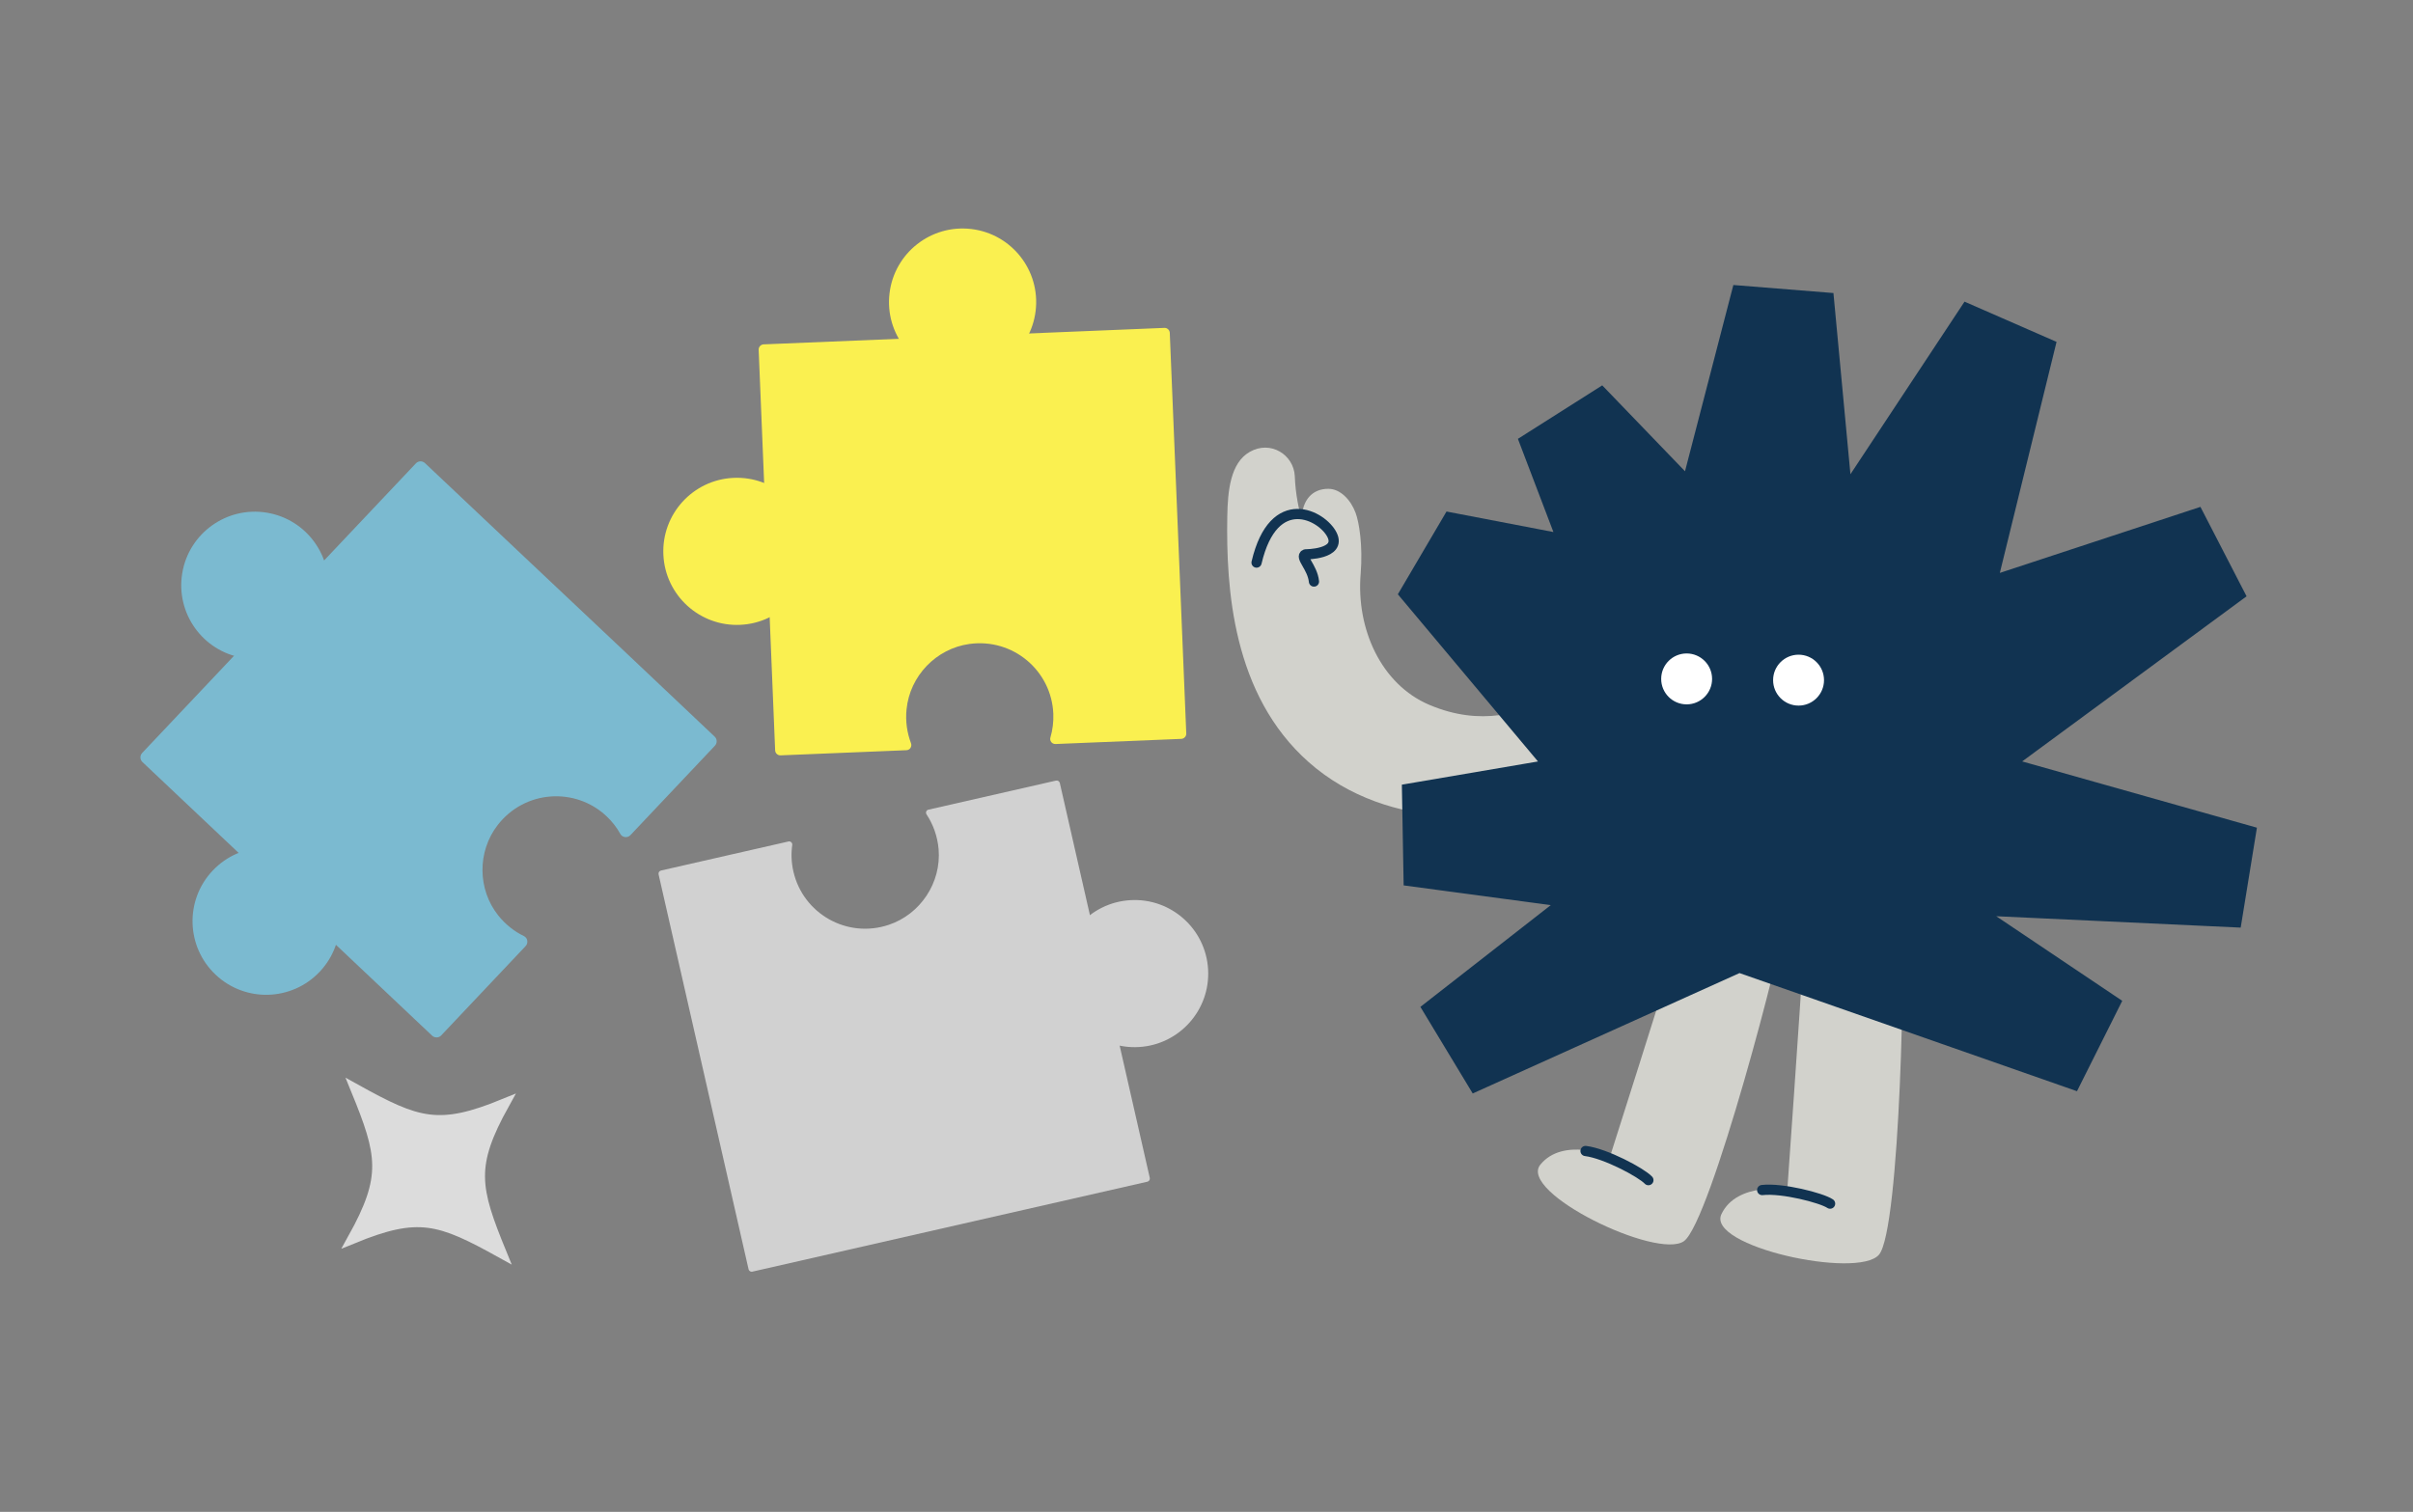 <svg width="359" height="225" viewBox="0 0 359 225" fill="none" xmlns="http://www.w3.org/2000/svg">
<rect x="0" y="0" width="359" height="225" fill="#808080" stroke="none"/>
<g clip-path="url(#clip0_1114_236)">
<path d="M115.325 111.694L112.872 52.047C112.856 51.633 113.178 51.281 113.592 51.25L173.239 48.797C173.653 48.781 174.006 49.103 174.036 49.517L176.49 109.164C176.505 109.578 176.183 109.931 175.769 109.961L157.032 110.728C156.51 110.743 156.127 110.253 156.28 109.747C156.602 108.643 156.756 107.462 156.71 106.235C156.449 99.826 150.73 94.935 144.213 95.839C139.276 96.529 135.366 100.593 134.875 105.561C134.691 107.355 134.952 109.057 135.534 110.605C135.718 111.096 135.381 111.633 134.86 111.648L116.122 112.415C115.708 112.43 115.356 112.108 115.325 111.694Z" fill="#FAF050"/>
<path d="M110.142 92.99C116.182 92.709 120.85 87.584 120.568 81.544C120.286 75.504 115.162 70.837 109.122 71.118C103.082 71.4 98.414 76.524 98.696 82.564C98.977 88.604 104.102 93.272 110.142 92.99Z" fill="#FAF050"/>
<path d="M154.081 46.262C154.803 40.258 150.522 34.806 144.519 34.084C138.516 33.362 133.064 37.643 132.342 43.646C131.62 49.649 135.901 55.101 141.904 55.824C147.907 56.546 153.359 52.265 154.081 46.262Z" fill="#FAF050"/>
<path d="M76.547 81.503L63.222 68.914C62.839 68.561 62.241 68.577 61.888 68.945L21.148 112.062C20.795 112.445 20.81 113.043 21.178 113.396L64.296 154.137C64.679 154.489 65.277 154.474 65.63 154.106L78.203 140.797C78.632 140.337 78.51 139.585 77.942 139.309C76.516 138.619 75.213 137.592 74.14 136.258C71.027 132.363 70.996 126.721 74.048 122.78C78.08 117.582 85.594 117.091 90.255 121.492C91.083 122.274 91.773 123.163 92.294 124.114C92.601 124.666 93.368 124.743 93.797 124.283L106.37 110.973C106.723 110.59 106.708 109.992 106.34 109.639L93.015 97.035" fill="#7BBAD0"/>
<path d="M32.08 145.059C27.68 140.904 27.48 133.973 31.636 129.573C35.791 125.172 42.722 124.973 47.122 129.128C51.523 133.283 51.722 140.214 47.567 144.615C43.412 149.015 36.481 149.215 32.08 145.059Z" fill="#7BBAD0"/>
<path d="M48.716 88.88C49.699 82.914 45.66 77.28 39.694 76.297C33.728 75.314 28.095 79.353 27.111 85.319C26.128 91.285 30.167 96.918 36.133 97.901C42.099 98.885 47.732 94.846 48.716 88.88Z" fill="#7BBAD0"/>
<path d="M157.676 116.524L171.062 175.297C171.123 175.557 170.954 175.803 170.709 175.864L111.936 189.25C111.676 189.311 111.43 189.143 111.369 188.897L97.983 130.125C97.922 129.864 98.09 129.619 98.336 129.557L117.303 125.233C117.625 125.157 117.916 125.433 117.87 125.755C117.686 127.027 117.732 128.361 118.039 129.695C119.465 135.951 125.982 139.723 132.222 137.638C136.945 136.059 140.058 131.351 139.644 126.383C139.475 124.436 138.831 122.688 137.85 121.201C137.666 120.925 137.819 120.557 138.141 120.495L157.108 116.171C157.369 116.11 157.614 116.279 157.676 116.524Z" fill="#D1D1D1"/>
<path d="M169.434 155.824C175.47 155.478 180.083 150.304 179.738 144.267C179.392 138.231 174.218 133.618 168.181 133.964C162.145 134.31 157.531 139.484 157.877 145.52C158.223 151.557 163.397 156.17 169.434 155.824Z" fill="#D1D1D1"/>
<path d="M75.029 164.272C69.908 173.503 70.598 176.707 74.6 186.475C65.369 181.353 62.272 180.311 52.504 184.313C57.626 175.082 56.936 171.877 52.934 162.11C62.164 167.231 65.262 168.274 75.029 164.272Z" fill="#DCDCDC" stroke="#DCDCDC" stroke-width="1.533" stroke-miterlimit="10"/>
<path d="M233.254 118.011C224.759 122.688 206.635 124.007 194.69 113.411C183.359 103.368 182.408 87.529 182.592 76.857C182.654 73.069 183.052 68.899 185.92 67.258C189.032 65.464 192.498 67.687 192.636 70.877C192.743 73.637 193.28 75.983 193.663 77.255C193.724 74.388 195.273 72.732 197.634 72.747C199.413 72.747 200.962 74.388 201.682 76.32C202.188 77.7 202.786 81.089 202.434 85.428C201.759 93.555 205.454 101.85 212.661 104.901C220.404 108.183 226.415 106.051 231.153 103.889C234.68 102.264 241.779 113.335 233.269 118.027L233.254 118.011Z" fill="#D2D2CC"/>
<path d="M186.947 83.726C189.508 72.824 196.776 76.719 198.186 79.617C199.597 82.515 194.23 82.499 194.23 82.499C193.31 82.837 195.273 84.416 195.488 86.547" fill="#D2D2CC"/>
<path d="M186.947 83.726C189.508 72.824 196.776 76.719 198.186 79.617C199.597 82.515 194.23 82.499 194.23 82.499C193.31 82.837 195.273 84.416 195.488 86.547" stroke="#113351" stroke-width="1.518" stroke-linecap="round" stroke-linejoin="round"/>
<path d="M251.163 135.169C247.207 148.049 239.556 172.061 239.556 172.061C239.556 172.061 232.564 169.179 229.175 173.319C225.786 177.459 246.578 187.533 250.534 184.711C254.475 181.89 265.346 140.398 265.745 135.767C266.144 131.137 252.681 130.263 251.163 135.169Z" fill="#D2D2CC"/>
<path d="M235.891 171.295C238.866 171.663 244.202 174.515 245.244 175.634" stroke="#113351" stroke-width="1.518" stroke-linecap="round" stroke-linejoin="round"/>
<path d="M268.536 138.42C267.708 151.867 265.914 177.014 265.914 177.014C265.914 177.014 258.431 175.849 256.116 180.679C253.8 185.493 276.371 190.4 279.545 186.735C282.719 183.071 283.547 140.183 282.842 135.583C282.136 130.983 268.842 133.299 268.536 138.42Z" fill="#D2D2CC"/>
<path d="M262.172 177.106C265.147 176.769 271.004 178.271 272.277 179.13" stroke="#113351" stroke-width="1.518" stroke-linecap="round" stroke-linejoin="round"/>
<path d="M298.604 49.073L269.762 92.711L265.224 44.319L254.628 85.152L232.916 62.612L243.036 89.185L213.78 83.573L243.113 118.579L209.84 124.252L249.599 129.588L215.988 155.823L258.446 136.657L311.515 155.241L270.238 127.518L333.718 130.477L283.869 116.401L329.746 82.637L286.905 96.744L298.604 49.073Z" fill="#113351" stroke="#113351" stroke-width="15.165" stroke-linejoin="bevel"/>
<path d="M250.933 104.825C253.025 104.825 254.72 103.129 254.72 101.037C254.72 98.946 253.025 97.25 250.933 97.25C248.841 97.25 247.146 98.946 247.146 101.037C247.146 103.129 248.841 104.825 250.933 104.825Z" fill="white"/>
<path d="M267.585 105.009C269.677 105.009 271.372 103.313 271.372 101.221C271.372 99.13 269.677 97.434 267.585 97.434C265.493 97.434 263.798 99.13 263.798 101.221C263.798 103.313 265.493 105.009 267.585 105.009Z" fill="white"/>
</g>
<defs>
<clipPath id="clip0_1114_236">
<rect width="314.885" height="155.25" fill="white" transform="translate(20.887 34)"/>
</clipPath>
</defs>
</svg>
